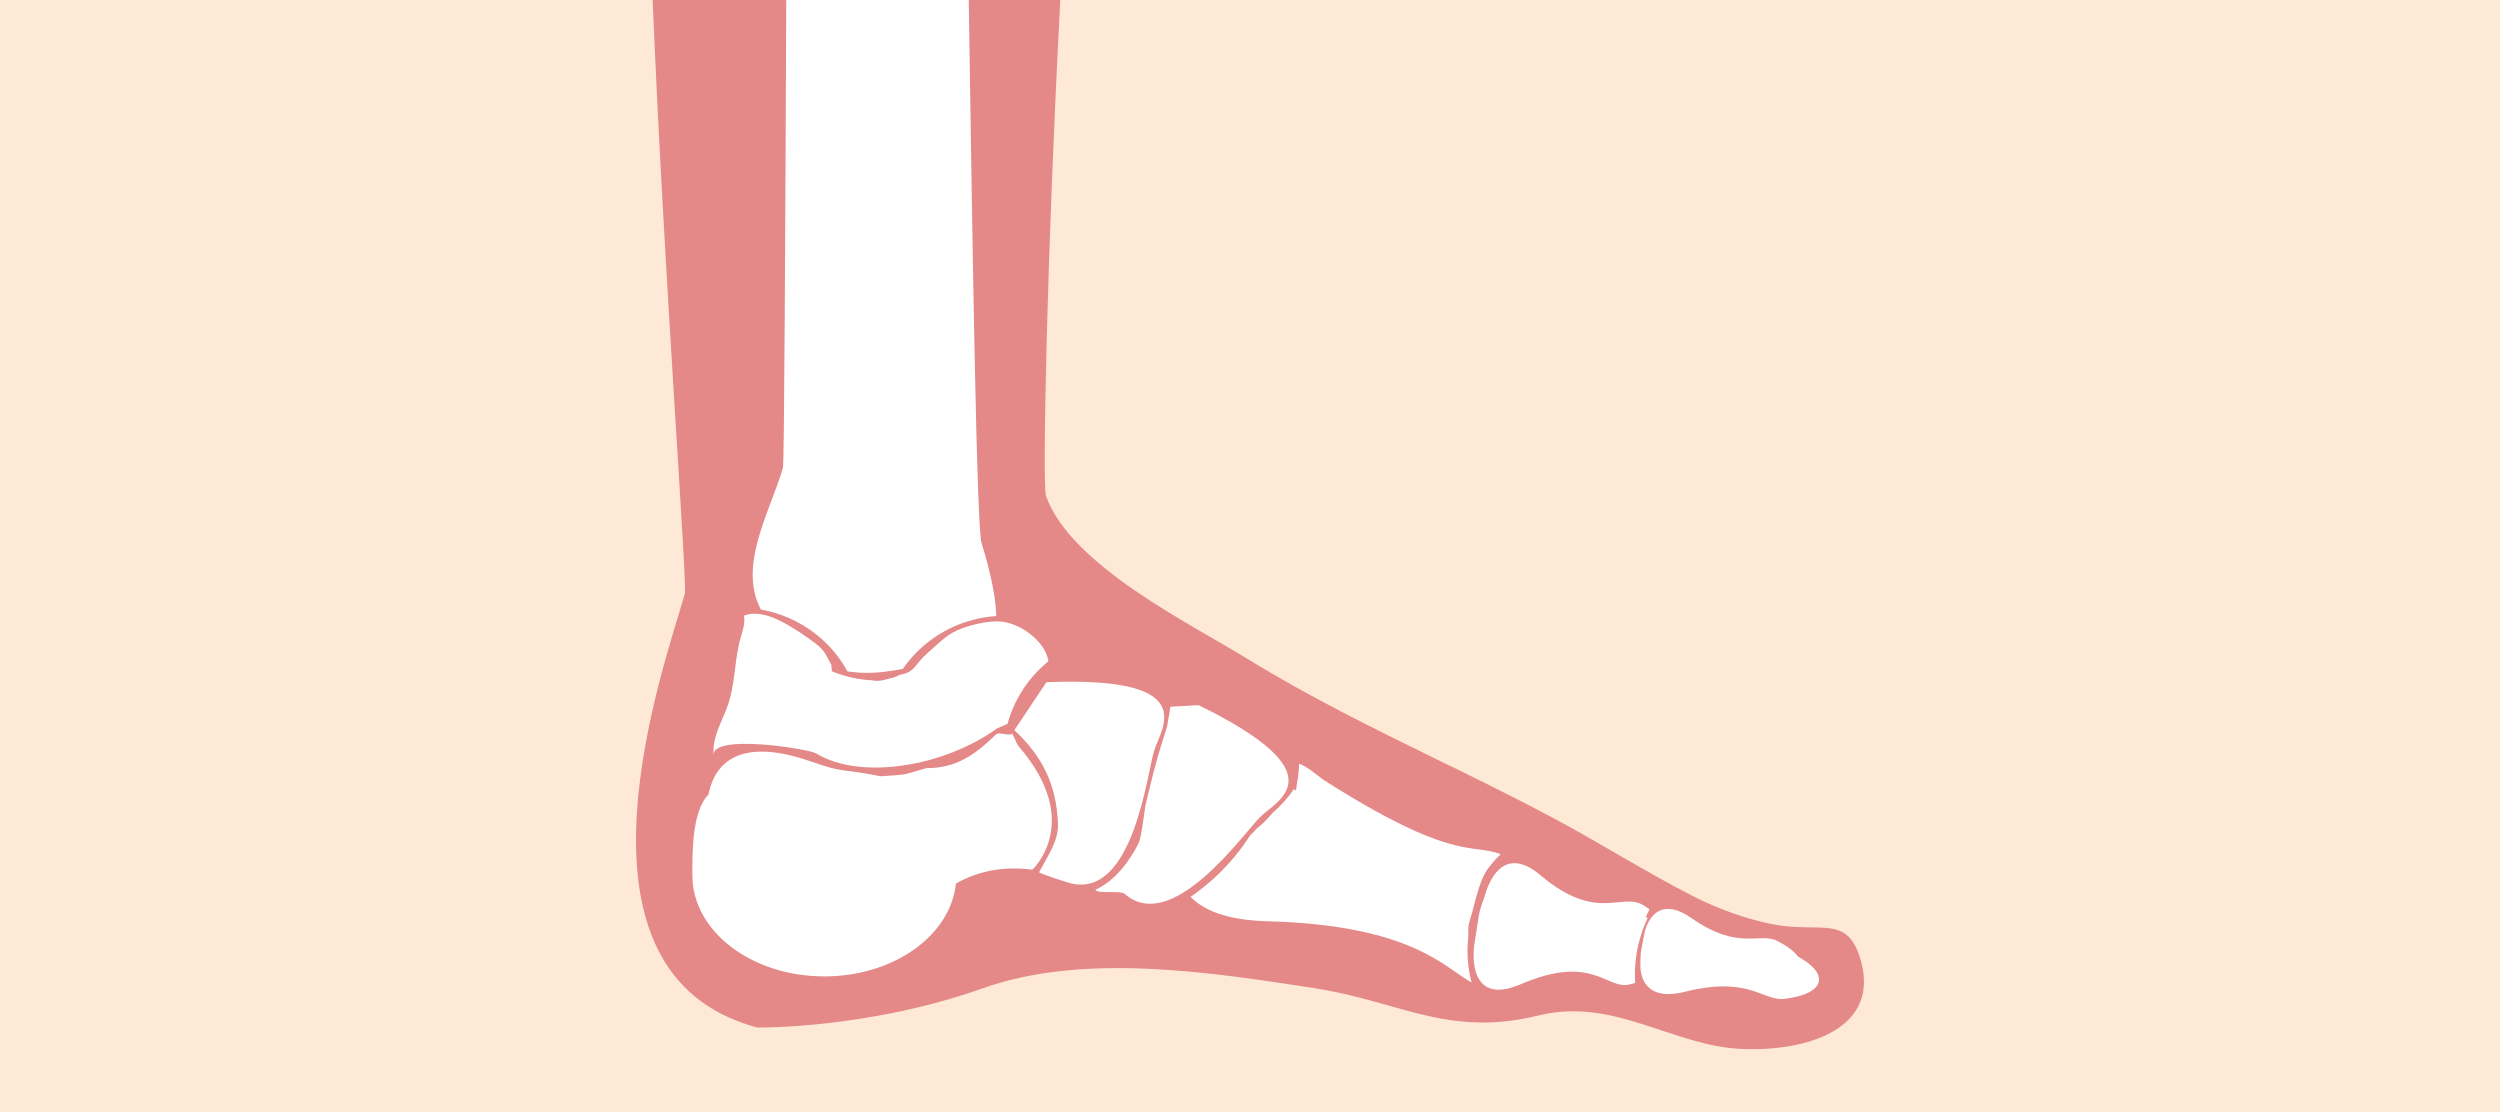 <?xml version="1.0" encoding="utf-8"?>
<!-- Generator: Adobe Illustrator 22.1.0, SVG Export Plug-In . SVG Version: 6.00 Build 0)  -->
<svg version="1.1" id="Layer_1" xmlns="http://www.w3.org/2000/svg" xmlns:xlink="http://www.w3.org/1999/xlink" x="0px" y="0px"
	 viewBox="0 0 1600 712" style="enable-background:new 0 0 1600 712;" xml:space="preserve">
<style type="text/css">
	.st0{fill:#FDE9D5;}
	.st1{fill:#E48888;}
	.st2{fill:#FFFFFF;}
	.st3{opacity:0.5;}
	.st4{fill:#231F20;}
</style>
<rect class="st0" width="1600" height="712"/>
<g>
	<path class="st1" d="M1114.5,671.3c-44.1-1.9-81.3-33.1-129.5-21.5c-13.3,3.3-25.1,4.6-36.1,4.6c-37.5,0-64.9-15.4-108.4-22.1
		c-66.1-10.1-146.7-22.8-211.5,0.2c-73.9,26.2-144.4,25.1-144.4,25.1c-2.2-0.6-4.4-1.2-6.6-2c-121.1-39.1-53.5-227.8-39.7-275.5
		C440,374.1,424.9,175,417.7,0h260.9c-8.4,157.6-11.6,310.4-9.2,317.3c15.7,44.5,92,81.6,129,104.4c39.1,24.1,80.3,44.3,121.5,64.5
		c4.1,2,8.2,4.1,12.4,6c4.1,2,8.2,4.1,12.3,6.1c1.1,0.5,2.1,1.1,3.1,1.5c15.4,7.7,30.7,15.4,45.9,23.5c31,16.5,59.9,35,91,50.8
		c4.3,2.2,9,4.3,14,6.4c13.8,5.7,29.3,10.4,42.8,12.1c23.7,2.9,38.5-3.9,46.8,14.6c0.6,1.3,1.2,2.8,1.8,4.5
		C1205.7,658.9,1155.5,673.2,1114.5,671.3z"/>
	<g>
		<path class="st2" d="M1082.4,587.5c30.7,21.4,43.4,8.8,55,14.7c0,0,0,0,0.1,0c23.1,11.7,19.8,25.8-5.9,29
			c-12.3,1.5-19-14.5-57-4.4c-29.5,7.8-24.3-18.2-24.3-18.2l0.9-4.7l0.5-2.7l0.9-4.7C1052.6,596.4,1057.9,570.5,1082.4,587.5z"/>
		<path class="st2" d="M1051.5,579.2C1051.5,579.2,1051.5,579.2,1051.5,579.2c1.5,0.9,2.9,1.8,4.2,2.8c-3.7,7-6.4,14.5-8,22.4
			c-1.2,5.9-3.9,12.3-3.7,18.1c-1.1,0.3,0,0-1.2,0.2c-14.9,2.9-22.1-20.6-68.4-3.6c-35.9,13.2-28.2-25.8-28.2-25.8l3.6-18.1
			c0,0,7.9-39,36.3-14.9C1021.9,590.5,1037.8,571,1051.5,579.2z"/>
		<path class="st2" d="M847,499.1c-1.9-1.2-10.3-8.7-15.6-10.3c-0.1,3.9-0.5,7.9-1.2,11.7c-3,25-12.8,48.8-28.4,68.6
			c5,1.1,10.7,2,17.2,2.5c79.6,6,101.8,30.1,117.1,42.1c-0.2-2.5-0.4-5.1-0.4-7.6c0-8.7,1.5-17.4,4.3-25.6c0.2-1.2,0.5-2.4,0.8-3.5
			c4.2-11.7,11.1-22.2,19.6-30.3C942,539.4,930.8,552.4,847,499.1z"/>
		<path class="st2" d="M637.6,393.6v0.7c-19,1.2-37.2,9.4-50.7,22.9c-3.4,3.4-6.4,7-9.1,10.9c-8.4,1.6-15.6,2.4-20.1,2.5
			c-5.2,0.2-10.3-0.2-15.3-0.9c-3.6-6.5-8-12.4-13.2-17.6c-11.5-11.5-26.4-19.2-42.3-22c-1-2-1.8-4-2.6-6.1
			c-9.4-27.3,9.4-58.9,16.8-84.7c0.8-2.7,1.5-151.4,2.1-299.3H620c2.5,167,5.1,337.9,8.2,347.5C634.5,367.9,637.2,382.8,637.6,393.6
			z"/>
		<path class="st2" d="M669.7,436.6l-20.5,30.7c18.1,16.9,26.9,35,27.9,59.8c0.4,11-6.2,20-12.1,31.2c2.8,1.6,17.4,6.3,20.6,7.1
			c39.6,9.2,48.6-70.5,53-84.8C742.9,466.2,769.9,432.6,669.7,436.6z"/>
		<path class="st2" d="M767.1,451.3l-18,1l-2.2,12.8c-5.7,18.6-5.7,16.5-13,46.8c-1.5,4.8-3,23.2-5.2,27.7
			c-4.8,9.8-14.3,23.8-27.7,29.9c1.7,2.7,16.2,0.3,18.7,2.5c30.4,26.9,76.3-38.8,87-49.3C817.4,512.1,857.1,495.4,767.1,451.3z"/>
		<path class="st2" d="M1083.2,594.5c36,22,48.7,9.1,62.1,15.1c0,0,0,0,0.1,0c26.6,12,24.5,26.4-3.6,29.7
			c-13.4,1.5-22.5-14.9-63.3-4.6c-31.6,8-28.6-18.7-28.6-18.7l0.6-4.8l0.3-2.8l0.6-4.8C1051.3,603.7,1054.5,577,1083.2,594.5z"/>
		<path class="st2" d="M1050.1,585C1050.2,585,1050.2,585,1050.1,585c1.6,0.9,3.1,1.7,4.4,2.6c-3.5,7.3-5.9,15.2-7.2,23.4
			c-0.9,6.1-1.2,12.1-0.8,18.1c-1.1,0.3-2.2,0.7-3.4,0.9c-15,3.8-23.4-20-69.8-0.1c-35.9,15.4-29.8-24.9-29.8-24.9l2.9-18.8
			c0,0,6.3-40.4,36.3-17.2C1020.5,598.1,1035.9,577.4,1050.1,585z"/>
		<path class="st2" d="M939.2,609c0-3.3,0.2-6.6,0.6-9.9c-0.3-3.7-0.1-7.1,0.8-9.8c3.9-11.9,6-28.7,14.7-37.2
			c-20-6.4-33.2,15.5-118.4-41.5c-3.1-2.1-6-3.9-8.9-5.5c-2.7,4-5.8,7.7-9.3,11.2c-1.4,1.4-2.9,2.8-4.4,4.1
			c-2.9,3.6-6.2,6.9-9.9,9.8c-1.4,1.5-2.8,3-4.3,4.4c-6.1,9.6-13.6,18.6-22.2,26.6c-5,4.6-10.3,8.9-15.9,12.8
			c7.9,8.2,22.5,14.9,49.1,15.6c92.3,2.5,113.3,29.6,130.7,39.2C940.1,622.5,939.2,615.8,939.2,609z"/>
		<path class="st2" d="M651.9,477.6c-1.3-1.5-3.1-6.9-4.2-8.1c-1.5,1.8-8.4-1.2-10.1,0.4c-13.6,13.1-25.3,21.7-44.5,21.7
			c-0.8,0-13.1,3.9-13.9,3.9c-0.9,0.3-15.1,1.4-15.5,1.3c-27.7-5.4-22.5-1.7-44.5-9.4c-37.4-13.1-60.4-5.9-65.8,21.1
			c-10.6,10.8-10.3,37.1-10.3,51.7c0,35.7,37.8,64.7,84.5,64.7c44.3,0,80.7-26.1,84.2-59.4c12.2-7,28.3-11.6,48.9-8.9
			C660.7,556.6,693.9,526.1,651.9,477.6z"/>
		<path class="st2" d="M641.4,397.9c-9-1.1-22.6,2.6-29.2,5.7c-7,3.2-12.3,8.9-18.2,14c-9.6,8.5-7.8,12.3-18.1,14.3
			c-2,1-3.8,1.7-5.2,2c-3.3,0.7-7.2,2.6-12.7,1.5c-8.7-0.4-17.2-2.4-25.2-5.6c-0.9-0.1-0.3-4.9-1.2-5.1c-3.9-7-3.5-8.8-13.9-16
			c-15.8-11.1-29.9-19.1-41.6-14.7c1.2,5.3-1.6,11.7-2.8,16.8c-3.5,14.3-2.8,28.4-8.2,42.5c-3.6,9.6-9.6,19.4-8.3,30.1
			c-1.7-14,60.6-4.2,65.6-1.2c28.6,17.5,82.4,8.2,115.8-16.1c1.3-0.5,2.6-1.1,3.9-1.6c0.9-0.4,1.8-0.9,2.7-1.3
			c3.6-13,10.5-25,20.2-34.6c1.9-1.9,3.9-3.7,6-5.4c-0.3-1.9-0.9-3.7-1.7-5.5C665,408.3,652.8,399.3,641.4,397.9z"/>
	</g>
</g>
</svg>
